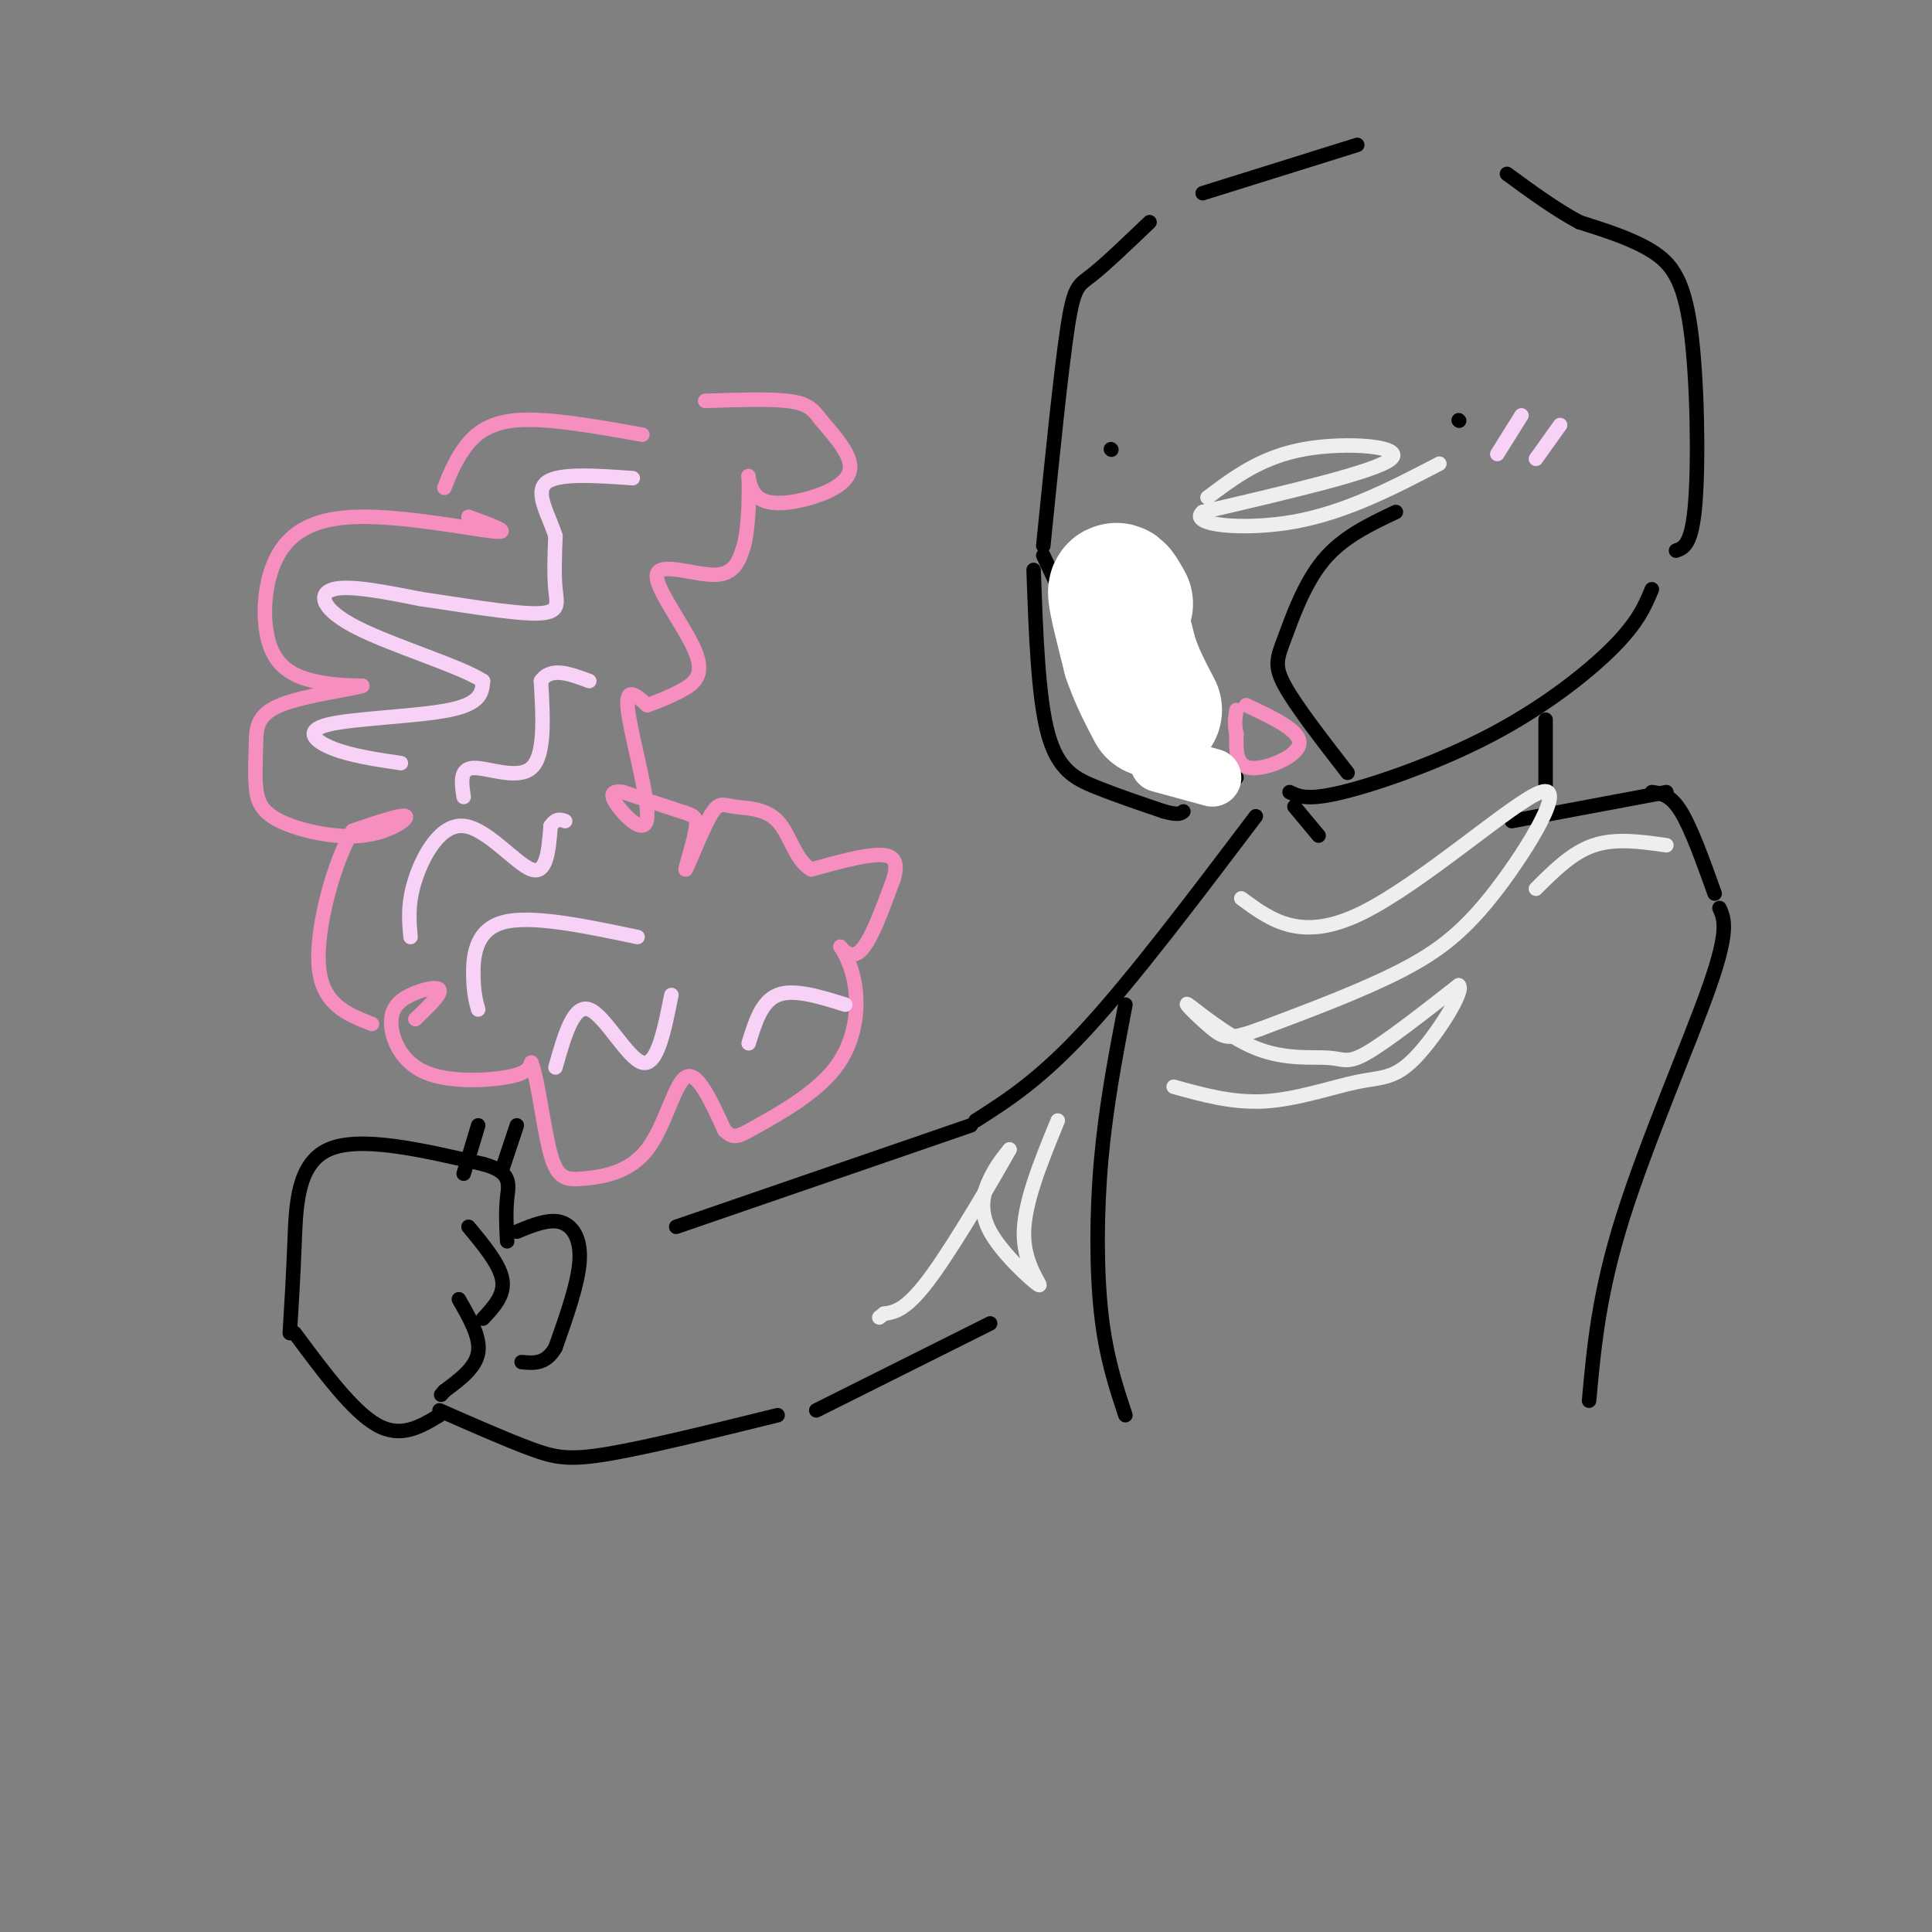 <svg viewBox='0 0 400 400' version='1.1' xmlns='http://www.w3.org/2000/svg' xmlns:xlink='http://www.w3.org/1999/xlink'><rect x="0" y="0" width="400" height="400" fill="#808080" stroke="none"/><g fill='none' stroke='rgb(0,0,0)' stroke-width='3' stroke-linecap='round' stroke-linejoin='round'><path d='M281,30c0.000,0.000 -32.000,10.000 -32,10'/><path d='M238,46c-4.622,4.422 -9.244,8.844 -12,11c-2.756,2.156 -3.644,2.044 -5,11c-1.356,8.956 -3.178,26.978 -5,45'/><path d='M216,115c6.889,14.756 13.778,29.511 19,37c5.222,7.489 8.778,7.711 12,8c3.222,0.289 6.111,0.644 9,1'/><path d='M267,164c1.839,0.893 3.679,1.786 11,0c7.321,-1.786 20.125,-6.250 31,-12c10.875,-5.750 19.821,-12.786 25,-18c5.179,-5.214 6.589,-8.607 8,-12'/><path d='M347,114c1.655,-0.595 3.310,-1.190 4,-10c0.690,-8.810 0.417,-25.833 -1,-36c-1.417,-10.167 -3.976,-13.476 -8,-16c-4.024,-2.524 -9.512,-4.262 -15,-6'/><path d='M327,46c-5.000,-2.667 -10.000,-6.333 -15,-10'/><path d='M289,106c-5.512,2.607 -11.024,5.214 -15,10c-3.976,4.786 -6.417,11.750 -8,16c-1.583,4.250 -2.310,5.786 0,10c2.310,4.214 7.655,11.107 13,18'/><path d='M214,118c0.467,13.244 0.933,26.489 3,34c2.067,7.511 5.733,9.289 10,11c4.267,1.711 9.133,3.356 14,5'/><path d='M241,168c3.000,0.833 3.500,0.417 4,0'/><path d='M230,93c0.000,0.000 0.100,0.100 0.1,0.1'/><path d='M302,87c0.000,0.000 0.100,0.100 0.1,0.1'/><path d='M60,276c0.356,-5.844 0.711,-11.689 1,-19c0.289,-7.311 0.511,-16.089 7,-19c6.489,-2.911 19.244,0.044 32,3'/><path d='M100,241c6.089,1.622 5.311,4.178 5,7c-0.311,2.822 -0.156,5.911 0,9'/><path d='M97,254c3.250,3.917 6.500,7.833 7,11c0.500,3.167 -1.750,5.583 -4,8'/><path d='M95,269c2.250,3.917 4.500,7.833 4,11c-0.500,3.167 -3.750,5.583 -7,8'/><path d='M92,288c-1.167,1.333 -0.583,0.667 0,0'/><path d='M107,255c3.244,-1.333 6.489,-2.667 9,-2c2.511,0.667 4.289,3.333 4,8c-0.289,4.667 -2.644,11.333 -5,18'/><path d='M115,279c-2.000,3.500 -4.500,3.250 -7,3'/><path d='M61,276c6.000,8.083 12.000,16.167 17,19c5.000,2.833 9.000,0.417 13,-2'/><path d='M268,167c0.000,0.000 5.000,6.000 5,6'/><path d='M320,149c0.000,0.000 0.000,14.000 0,14'/><path d='M313,170c0.000,0.000 32.000,-6.000 32,-6'/><path d='M342,164c1.917,0.250 3.833,0.500 6,4c2.167,3.500 4.583,10.250 7,17'/><path d='M356,188c1.000,2.267 2.000,4.533 -2,16c-4.000,11.467 -13.000,32.133 -18,48c-5.000,15.867 -6.000,26.933 -7,38'/><path d='M91,292c7.022,3.089 14.044,6.178 19,8c4.956,1.822 7.844,2.378 16,1c8.156,-1.378 21.578,-4.689 35,-8'/><path d='M260,169c-12.667,16.750 -25.333,33.500 -35,44c-9.667,10.500 -16.333,14.750 -23,19'/><path d='M233,208c-2.000,10.422 -4.000,20.844 -5,32c-1.000,11.156 -1.000,23.044 0,32c1.000,8.956 3.000,14.978 5,21'/><path d='M99,233c0.000,0.000 -3.000,10.000 -3,10'/><path d='M107,233c0.000,0.000 -3.000,9.000 -3,9'/></g>
<g fill='none' stroke='rgb(246,143,191)' stroke-width='3' stroke-linecap='round' stroke-linejoin='round'><path d='M133,90c-9.844,-1.756 -19.689,-3.511 -26,-3c-6.311,0.511 -9.089,3.289 -11,6c-1.911,2.711 -2.956,5.356 -4,8'/><path d='M97,107c4.791,1.749 9.583,3.498 5,3c-4.583,-0.498 -18.540,-3.244 -28,-3c-9.460,0.244 -14.422,3.478 -17,9c-2.578,5.522 -2.771,13.333 -1,18c1.771,4.667 5.506,6.191 9,7c3.494,0.809 6.747,0.905 10,1'/><path d='M75,142c-2.005,0.696 -12.019,1.936 -17,4c-4.981,2.064 -4.930,4.953 -5,8c-0.070,3.047 -0.262,6.253 0,9c0.262,2.747 0.977,5.035 5,7c4.023,1.965 11.352,3.606 17,3c5.648,-0.606 9.614,-3.459 9,-4c-0.614,-0.541 -5.807,1.229 -11,3'/><path d='M73,172c-3.756,6.156 -7.644,20.044 -7,28c0.644,7.956 5.822,9.978 11,12'/><path d='M86,211c2.649,-2.545 5.297,-5.090 5,-6c-0.297,-0.910 -3.541,-0.186 -6,1c-2.459,1.186 -4.133,2.833 -4,6c0.133,3.167 2.074,7.853 7,10c4.926,2.147 12.836,1.756 17,1c4.164,-0.756 4.582,-1.878 5,-3'/><path d='M110,220c1.438,3.512 2.535,13.792 4,19c1.465,5.208 3.300,5.344 7,5c3.700,-0.344 9.265,-1.170 13,-6c3.735,-4.830 5.638,-13.666 8,-15c2.362,-1.334 5.181,4.833 8,11'/><path d='M150,234c1.933,1.966 2.766,1.383 7,-1c4.234,-2.383 11.869,-6.564 16,-12c4.131,-5.436 4.757,-12.127 4,-17c-0.757,-4.873 -2.896,-7.927 -3,-8c-0.104,-0.073 1.827,2.836 4,1c2.173,-1.836 4.586,-8.418 7,-15'/><path d='M185,182c1.044,-3.578 0.156,-5.022 -3,-5c-3.156,0.022 -8.578,1.511 -14,3'/><path d='M168,180c-3.262,-1.643 -4.417,-7.249 -7,-10c-2.583,-2.751 -6.593,-2.647 -9,-3c-2.407,-0.353 -3.211,-1.164 -5,2c-1.789,3.164 -4.562,10.302 -5,11c-0.438,0.698 1.459,-5.043 2,-8c0.541,-2.957 -0.274,-3.131 -3,-4c-2.726,-0.869 -7.363,-2.435 -12,-4'/><path d='M129,164c-2.523,-0.408 -2.831,0.571 -1,3c1.831,2.429 5.801,6.308 6,2c0.199,-4.308 -3.372,-16.802 -4,-22c-0.628,-5.198 1.686,-3.099 4,-1'/><path d='M134,146c1.846,-0.614 4.462,-1.648 7,-3c2.538,-1.352 5.000,-3.022 3,-8c-2.000,-4.978 -8.462,-13.263 -8,-16c0.462,-2.737 7.846,0.075 12,0c4.154,-0.075 5.077,-3.038 6,-6'/><path d='M154,113c1.173,-4.325 1.104,-12.137 1,-14c-0.104,-1.863 -0.244,2.222 2,4c2.244,1.778 6.874,1.248 11,0c4.126,-1.248 7.750,-3.214 8,-6c0.250,-2.786 -2.875,-6.393 -6,-10'/><path d='M170,87c-1.733,-2.444 -3.067,-3.556 -7,-4c-3.933,-0.444 -10.467,-0.222 -17,0'/><path d='M258,146c5.689,2.667 11.378,5.333 11,8c-0.378,2.667 -6.822,5.333 -10,5c-3.178,-0.333 -3.089,-3.667 -3,-7'/><path d='M256,152c-0.500,-2.000 -0.250,-3.500 0,-5'/></g>
<g fill='none' stroke='rgb(255,255,255)' stroke-width='28' stroke-linecap='round' stroke-linejoin='round'><path d='M233,125c-1.083,-1.917 -2.167,-3.833 -2,-2c0.167,1.833 1.583,7.417 3,13'/><path d='M234,136c1.333,4.000 3.167,7.500 5,11'/></g>
<g fill='none' stroke='rgb(255,255,255)' stroke-width='12' stroke-linecap='round' stroke-linejoin='round'><path d='M240,158c0.000,0.000 11.000,3.000 11,3'/></g>
<g fill='none' stroke='rgb(0,0,0)' stroke-width='3' stroke-linecap='round' stroke-linejoin='round'><path d='M201,233c0.000,0.000 -61.000,21.000 -61,21'/><path d='M169,292c0.000,0.000 36.000,-18.000 36,-18'/></g>
<g fill='none' stroke='rgb(238,238,238)' stroke-width='3' stroke-linecap='round' stroke-linejoin='round'><path d='M257,186c6.217,4.589 12.434,9.177 25,3c12.566,-6.177 31.482,-23.120 37,-25c5.518,-1.880 -2.360,11.301 -9,20c-6.640,8.699 -12.040,12.914 -20,17c-7.960,4.086 -18.480,8.043 -29,12'/><path d='M261,213c-6.281,2.300 -7.482,2.048 -10,0c-2.518,-2.048 -6.351,-5.894 -5,-5c1.351,0.894 7.888,6.528 14,9c6.112,2.472 11.799,1.781 15,2c3.201,0.219 3.914,1.348 8,-1c4.086,-2.348 11.543,-8.174 19,-14'/><path d='M302,204c1.386,1.002 -4.649,10.506 -9,15c-4.351,4.494 -7.018,3.979 -12,5c-4.982,1.021 -12.281,3.577 -19,4c-6.719,0.423 -12.860,-1.289 -19,-3'/><path d='M250,103c5.578,-4.200 11.156,-8.400 20,-10c8.844,-1.600 20.956,-0.600 18,2c-2.956,2.600 -20.978,6.800 -39,11'/><path d='M249,106c-3.178,2.689 8.378,3.911 19,2c10.622,-1.911 20.311,-6.956 30,-12'/><path d='M219,232c-3.595,8.756 -7.190,17.512 -7,24c0.190,6.488 4.164,10.708 3,10c-1.164,-0.708 -7.467,-6.344 -10,-11c-2.533,-4.656 -1.295,-8.330 0,-11c1.295,-2.670 2.648,-4.335 4,-6'/><path d='M209,238c-2.489,4.489 -10.711,18.711 -16,26c-5.289,7.289 -7.644,7.644 -10,8'/><path d='M183,272c-1.667,1.333 -0.833,0.667 0,0'/><path d='M318,184c3.750,-3.750 7.500,-7.500 12,-9c4.500,-1.500 9.750,-0.750 15,0'/></g>
<g fill='none' stroke='rgb(248,209,246)' stroke-width='3' stroke-linecap='round' stroke-linejoin='round'><path d='M83,158c-5.101,-0.756 -10.202,-1.512 -14,-3c-3.798,-1.488 -6.292,-3.708 -1,-5c5.292,-1.292 18.369,-1.655 25,-3c6.631,-1.345 6.815,-3.673 7,-6'/><path d='M100,141c-4.286,-2.917 -18.500,-7.208 -26,-11c-7.500,-3.792 -8.286,-7.083 -5,-8c3.286,-0.917 10.643,0.542 18,2'/><path d='M87,124c7.976,1.155 18.917,3.042 24,3c5.083,-0.042 4.310,-2.012 4,-5c-0.310,-2.988 -0.155,-6.994 0,-11'/><path d='M115,111c-1.244,-4.111 -4.356,-8.889 -2,-11c2.356,-2.111 10.178,-1.556 18,-1'/><path d='M96,165c-0.444,-2.933 -0.889,-5.867 2,-6c2.889,-0.133 9.111,2.533 12,0c2.889,-2.533 2.444,-10.267 2,-18'/><path d='M112,141c2.000,-3.000 6.000,-1.500 10,0'/><path d='M85,194c-0.315,-3.506 -0.631,-7.012 1,-12c1.631,-4.988 5.208,-11.458 10,-11c4.792,0.458 10.798,7.845 14,9c3.202,1.155 3.601,-3.923 4,-9'/><path d='M114,171c1.167,-1.667 2.083,-1.333 3,-1'/><path d='M99,209c-0.467,-1.667 -0.933,-3.333 -1,-7c-0.067,-3.667 0.267,-9.333 6,-11c5.733,-1.667 16.867,0.667 28,3'/><path d='M115,221c1.867,-6.600 3.733,-13.200 7,-12c3.267,1.200 7.933,10.200 11,11c3.067,0.800 4.533,-6.600 6,-14'/><path d='M155,216c1.333,-4.333 2.667,-8.667 6,-10c3.333,-1.333 8.667,0.333 14,2'/><path d='M315,86c0.000,0.000 -5.000,8.000 -5,8'/><path d='M323,88c0.000,0.000 -5.000,7.000 -5,7'/></g>
</svg>